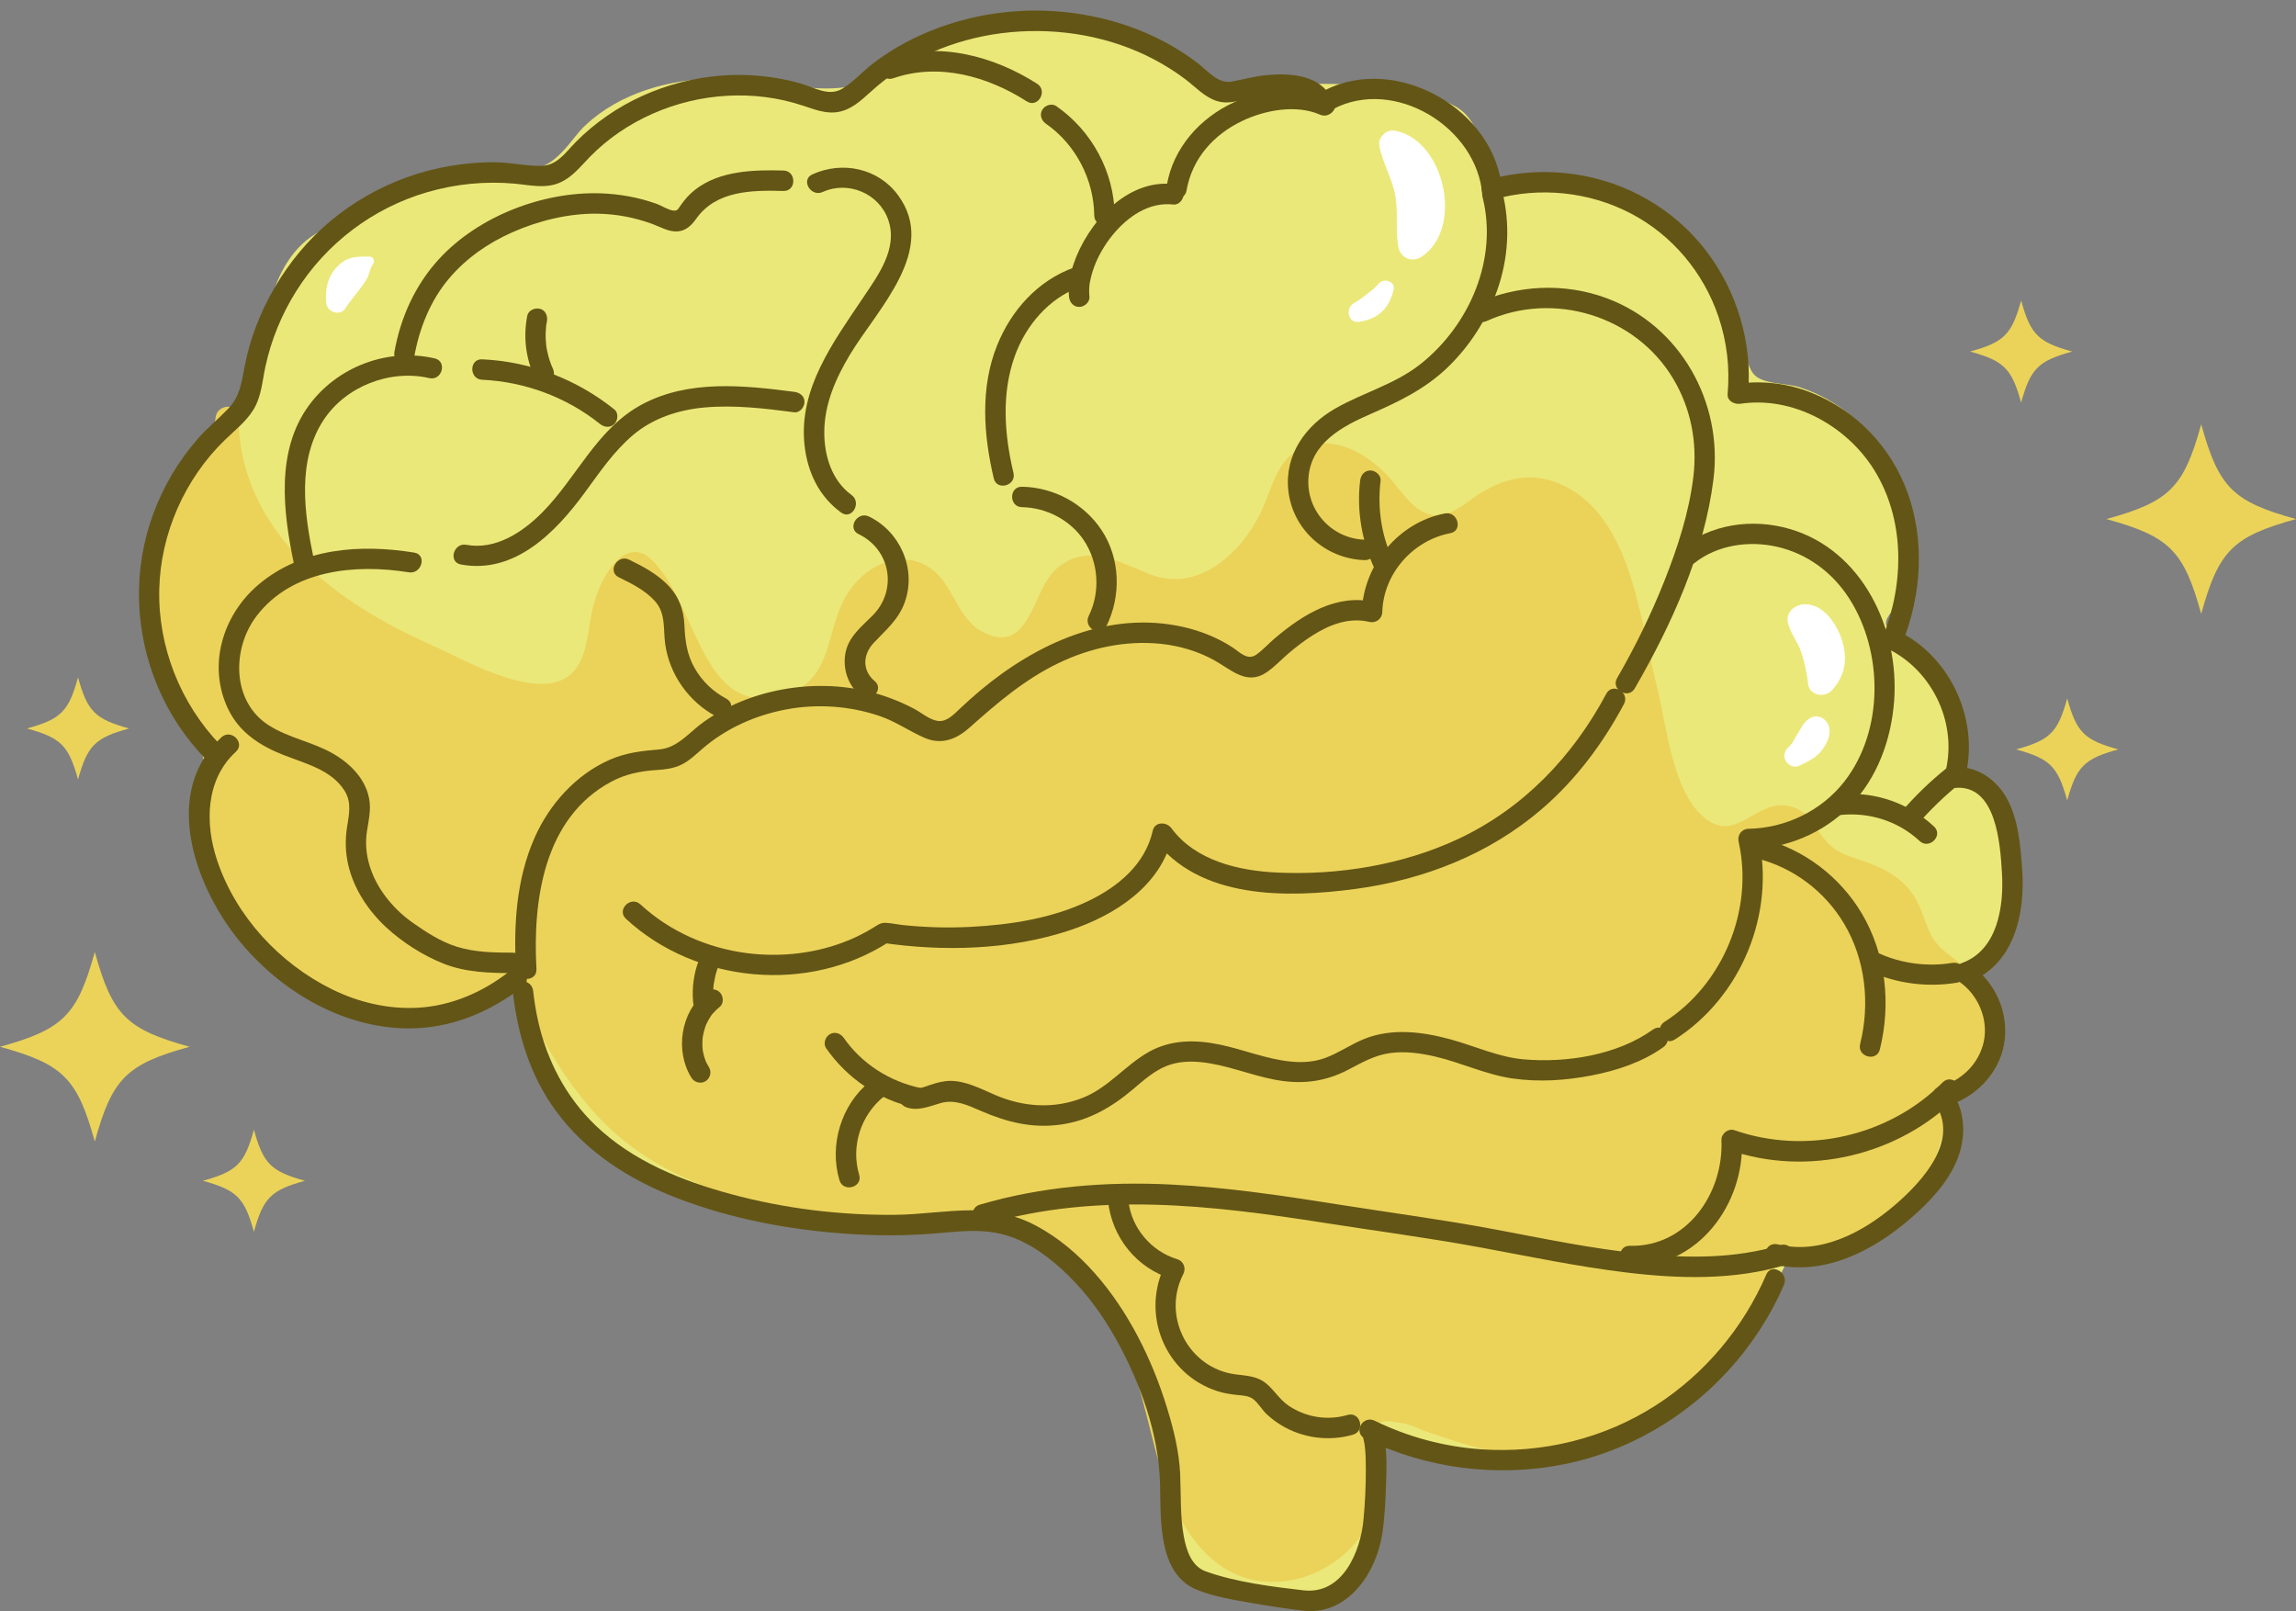<?xml version="1.0" encoding="UTF-8"?>
<svg id="Layer_1" data-name="Layer 1" xmlns="http://www.w3.org/2000/svg" viewBox="0 0 2040.85 1431.99">
  <rect x="0" y="0" width="2040.85" height="1431.99" fill="#808080" stroke="none"/>
  <defs>
    <style>
      .cls-1 {
        fill: #ebd35a;
      }

      .cls-1, .cls-2, .cls-3, .cls-4 {
        stroke-width: 0px;
      }

      .cls-2 {
        fill: #635515;
      }

      .cls-3 {
        fill: #ebe87a;
      }

      .cls-4 {
        fill: #fff;
      }
    </style>
  </defs>
  <g>
    <path class="cls-3" d="M1749.92,866.34c52.98-49.02,46.94-143.15-9.49-175.54,15.6-45.85-10.43-102.25-55.35-127.3-21.21-11.83,2.55-18.15,6.4-40.88,3.47-20.54,4.81-42.3,1.96-63.05-4.82-35.13-20.65-66.82-47.85-89.87-13.21-11.2-29.01-19.98-45.46-25.36-12.56-4.11-34.68-2.36-42.05-12.74-8.37-11.78-9.31-37.7-14.71-51.55-7.03-18-16.17-35.47-27.29-51.28-38.65-54.96-119.21-75.59-184.65-60.91-12.81-24.57-13.21-59.66-37.91-73.35-34.08-18.89-84.21-19.8-123.03-20.03-25.3-8.69-51.09,2.28-77.31,5.5-16.03-1.74-28.5-9.2-43.44-18.92-22.37-14.56-44.17-28.63-71.41-26.48-14.05-6.81-28.96-11.96-46.04-13.26-48.27-3.66-92.72,16.79-133.82,39.59-33,18.31-59.35,20.92-96.45,14.68-22.19-3.73-44.06-6.51-66.62-5.89-41.17,1.13-83.86,12.71-114.66,41.26-7.37,6.83-12.61,15.02-19.34,22.29-15.57,16.82-25.83,18.6-47.41,16.58-21.17-1.98-41.06-3.3-62.15.9-36.13,7.19-70.77,25.17-97.24,50.67-26.49,8.67-43.33,31.84-52.14,59.92-7.13,22.73-8.44,46.86-15.63,69.55-8.21,25.9-26.18,44.58-43.49,64.69-52.45,60.92-68.07,144.83-30.66,218.17,8.07,15.82,29.46,34.66,31.78,52.04,1.41,10.54-3.12,24.75-3.12,35.8,0,10.57.67,21.04,2.38,31.48,6.3,38.52,23.38,75.53,49.58,104.56,53.23,59,115.2,87.16,228.76,41.4,8.47,94.92,63.76,136.86,129.08,172.03,82.7,44.53,172.04,29.08,261.65,36.89,57.58,5.02,105.21,28.88,138.16,67.83,1.81,2.98,3.55,5.99,5.17,9.04,10.75,20.24,18.66,43.09,32.84,61.24,2.2,7.02,4.22,14.18,5.82,21.65,4.01,18.76,6.02,38.23,5.42,57.43-.61,19.6-7.45,40.97-2,60.27,10.53,37.29,63.04,44.27,95.58,48.51,43.6,5.69,77.59-3.96,92.56-48.75,8.48-25.38-2.84-56.5-1.45-83.71,54.54,12.6,131.02,9.34,183.8-4.19,61.61-15.79,119.55-42.21,149.87-99.4,1.55-2.93,4.95-10.15,4.74-12.65,2.52-7.07,22.83-34.85,23.72-42.7,43.38-5.67,63.54-6.23,97.26-35.58,27.49-23.93,55.84-77.95,52.19-113.86,34.52-14.34,30.37-17.73,37.16-55.35,5.26-29.12-.99-39.5-23.72-51.4Z"/>
    <path class="cls-1" d="M1763.98,886.22c-3.96-11.23-11.32-20.38-19.95-28.39-6.23-5.78-14.07-10.21-19.91-16.37-10.38-10.94-11.85-22.03-17.52-35.02-10.84-24.84-29.55-34.11-53.98-42.38-14.64-4.95-23.2-7.95-32.84-20.65-8.61-11.34-13.36-22.87-28.27-26.75-30.84-8.03-47.81,35.01-77.55,9.21-28.09-24.37-32.68-82.87-41.51-117.15-15.4-59.79-22.55-157.44-91.96-180.9-23.43-7.92-45.25-1.57-65.38,11.02-13.46,8.42-27.94,23.54-45.51,18.07-15.63-4.86-26.34-24.19-37.29-35.3-17.29-17.54-42.01-32.58-67.54-26.15-29.35,7.39-32.99,36.79-44.26,60.18-17.68,36.71-56.2,71.57-98.81,54.55-27.56-11.01-56.77-28.26-83.26-4.15-21.48,19.55-22.89,76.91-64.56,55.77-26.53-13.46-26.53-51.5-57.12-62.1-26.27-9.1-52.17,8.16-65.04,30.39-17.72,30.63-11.75,72.93-51.33,86.53-78.93,27.12-80.04-86.03-124.43-121.91-8.8-7.11-20.24-4.2-27.43,3.37-11.4,12-17.46,25.78-21.5,41.65-4.48,17.58-4.27,41.67-16.28,56.06-26.89,32.21-96.85-9.11-125.71-21.84-86.08-37.98-172.14-100.28-173.18-203.93-.12-11.92-17.98-10.82-19.99-.12-.57,3.05-1,6.05-1.4,9.04-2.39.83-4.71,2.25-6.76,4.55-41.3,46.6-59.36,110.97-47.1,172.33,6.84,34.25,27.14,61.21,38.15,93.64,12.03,35.43,6.09,74.58,16.72,110.81,33.14,112.99,164.91,184.23,267.43,117.3,25.71,53.26,54.97,106.7,103.45,142.29,56.26,41.3,131.15,57.91,199.63,63.02,36.88,2.75,74.36-4.31,110.93.2,39.15,4.83,72.41,28.44,96.43,58.83,39.53,50.02,46.09,109.32,63.65,168.3,13.87,46.56,44.18,96.22,99.01,95.83,49.2-.36,95.09-42.23,94.89-92.39-.05-11.61-5.44-23.46-4.8-34.79,1.07-19.06,7.99-16.49,24.59-13.94,6.24.96,14.7,5.22,20.33,7.19,34.24,11.94,69.51,23.6,106.28,21.48,58.51-3.37,121.94-43.41,157.59-85.63,19.93-23.61,44.28-82.23,49.02-83.81,19.52-6.51,48.56-9.49,76.56-23.54,21.57-10.83,41.21-24.63,53.65-45.82,8.76-14.92,11.55-31.33,17.04-47.48,6.07-17.88,15.9-33.63,24.49-50.33,11.11-21.6,20.87-46.46,12.33-70.72Z"/>
    <path class="cls-4" d="M1239.72,116.12c-7.39-1.32-15.02,5.99-13.65,13.49,2.74,14.98,11,28.29,13.98,43.21,3.08,15.45.12,31.28,2.9,46.63,1.78,9.84,12.17,14.28,20.52,8.8,38.18-25.07,20.57-104.19-23.74-112.13Z"/>
    <path class="cls-4" d="M1225.62,251.99c-2.94,3.57-6.59,6.39-10.27,9.18-3.66,2.78-7.24,5.91-11.39,7.94-8.5,4.14-6.11,18.65,4.33,16.91,7.78-1.3,15.23-3.98,20.82-9.74,5.2-5.35,7.89-11.58,9.64-18.75,1.84-7.51-8.83-10.75-13.13-5.53Z"/>
    <path class="cls-4" d="M328.82,228.11c-12.27-.2-20.66-.28-29.59,9.47-8.26,9.01-10.48,20.18-9.18,32.09.83,7.55,12.18,11.64,16.68,4.62,4.17-6.51,9.5-12.3,13.97-18.62,2.46-3.47,5.24-6.7,6.72-10.76,1.31-3.58,1.74-7.01,4.09-10.19,1.67-2.26.6-6.56-2.69-6.61Z"/>
    <path class="cls-4" d="M1637.31,569.12c-4.41-13.99-15.8-31.44-32.07-32.06-8.46-.32-18.03,6.09-16.08,15.89,1.99,10,9.04,17.45,12.06,27.09,2.63,8.39,5.07,18.52,5.86,27.29.99,11.03,14.88,13.39,21.48,5.96,11.56-13.01,13.97-27.63,8.76-44.18Z"/>
    <path class="cls-4" d="M1625.94,646.86c-1.69-8.36-10.87-13.19-18.26-7.83-2.39,1.73-4.26,4-5.87,6.46-.73,1.22-1.45,2.44-2.14,3.68-.17.3-.22.39-.27.48-.57.9-1.19,1.78-1.76,2.69-2.53,4.02-3.7,7.99-7.73,11.57-3.58,3.19-5.14,8.03-2.61,12.41,2.27,3.92,7.51,6.39,11.93,4.31,6.47-3.05,13.53-6.4,18.41-11.74,5.08-5.57,9.87-14.27,8.31-22.02Z"/>
    <g>
      <path class="cls-2" d="M1570.02,1132.82c-20.41,47.23-54.44,87.99-97.72,115.93-46.3,29.89-101.33,43.27-156.22,39.36-32.6-2.32-64.74-10.95-94.08-25.34-10.41-5.1-19.29,9.58-9.17,15.68-.68-.41-1.55-1.22-1.84-1.93.03.06.51.76.47.78.03-.02-.16-.74.31.98.58,2.12,1.03,4.49,1.29,6.45.9,6.97.97,14.1.99,21.12.05,15.1-.69,30.25-2.12,45.28-2.57,27.05-17.97,66.49-53.43,62.35-27.06-3.15-59.67-7.1-86.68-16.81-12.55-4.51-17.2-18.26-19.57-31.06-3.37-18.25-2.4-37.09-3.25-55.56-.91-19.84-5.66-39.02-11.43-57.97-6.76-22.17-15.46-43.86-26.26-64.37-20.56-39.05-50.64-77.04-90.17-98.2-17.81-9.53-37.34-13.87-57.49-13.82-22.77.07-45.41,3.83-68.24,4.04-49.09.45-98.44-5.61-145.84-18.45-43.56-11.8-87.18-29.31-120.22-61-26.42-25.34-43.34-57.93-51.2-93.51-1.9-8.62-3.3-17.32-4.24-26.09-1.23-11.5-19.41-11.63-18.16,0,4.08,38.19,15.51,75.65,38.48,106.88,27.1,36.85,65.72,61.23,107.97,77.45,48.06,18.45,99.62,28.09,150.87,31.6,24.79,1.7,49.73,1.83,74.51-.05,22.26-1.69,44.26-5.17,66.15,1.16,21.43,6.19,40.05,20.45,55.79,35.84,17.36,16.97,31.54,36.79,43.24,58.01,21.1,38.28,37.16,82.86,38.35,126.84.85,31.16-2.33,80.61,33.06,94.7,15.23,6.07,32,8.77,48.08,11.58,15.08,2.64,30.24,4.93,45.43,6.83,39.81,4.99,65.7-33.07,71-68.52,2.13-14.23,2.87-28.75,3.31-43.12.45-14.6,1.18-30.36-2.26-44.69-1.17-4.89-3.26-9.75-7.74-12.45-3.06,5.23-6.11,10.46-9.17,15.68,55.18,27.06,118.33,35.08,178.56,22.77,55.01-11.24,105.59-40.57,143.65-81.72,21.09-22.8,38.35-49,50.67-77.52,4.59-10.62-11.05-19.88-15.68-9.17h0Z"/>
      <path class="cls-2" d="M875.82,1088.21c98.78-29.07,201.37-17.04,301.34-1.34,46.18,7.25,92.62,13.34,138.59,21.82,43.09,7.95,86,16.99,129.53,22.26,47.17,5.71,96.25,7.1,142.19-6.79,11.16-3.37,6.4-20.91-4.83-17.52-40.36,12.2-83.13,11.78-124.72,7.55-43.8-4.45-86.95-13.58-130.18-21.69-45.47-8.53-91.4-14.56-137.09-21.79-49.64-7.86-99.48-15.41-149.73-17.9-57.23-2.84-114.82,1.65-169.95,17.87-11.19,3.29-6.43,20.83,4.83,17.52h0Z"/>
      <path class="cls-2" d="M984.88,1067.02c3.17,32.4,25.31,60.16,56.64,69.63-1.81-4.45-3.62-8.89-5.43-13.34-22.58,43.96-1.05,98.25,46.46,113.28,5.48,1.73,11.09,2.6,16.78,3.23,4.94.54,10.46.55,14.59,3.71,4.67,3.58,7.77,9.47,12.13,13.52,3.78,3.51,7.97,6.69,12.35,9.4,19.07,11.76,42.82,14.96,64.29,8.67,11.19-3.28,6.43-20.82-4.83-17.52-17.74,5.2-36.73,2.21-52.15-8.02-8.38-5.56-13.06-14.24-20.74-20.36-7.81-6.22-17.19-6.46-26.67-7.68-41.91-5.39-65.75-51.64-46.53-89.05,2.71-5.28.41-11.58-5.43-13.34-23.04-6.96-40.95-27.98-43.31-52.11-1.13-11.53-19.3-11.65-18.16,0h0Z"/>
      <path class="cls-2" d="M476.84,861.33c-3.42-61.29,6.57-134.48,66.47-166.55,12.83-6.87,26.11-9.5,40.5-10.4,7.52-.47,14.89-1.38,21.75-4.7,7.12-3.45,12.89-9.11,18.82-14.23,21.2-18.31,47.43-29.9,74.87-34.99,27.34-5.08,56.07-3.03,82.41,5.85,14.31,4.82,26.19,13.36,39.85,19.35,15.18,6.66,28.4,1.58,40.2-8.91,24.69-21.94,48.99-42.84,79.02-57.32,28.27-13.64,59.68-20.42,91.05-17.2,16.63,1.71,33.18,6.61,47.79,14.75,14.98,8.35,28.62,22.43,46.15,10.65,7.07-4.75,13.07-11.35,19.54-16.86,6.9-5.87,14.07-11.41,21.75-16.24,15.09-9.5,32.23-16.06,50.16-11.79,5.84,1.39,11.33-2.72,11.5-8.76.97-34.14,27.21-63.77,60.5-70.11,11.47-2.19,6.61-19.7-4.83-17.52-41.26,7.86-72.65,45.91-73.84,87.63,3.83-2.92,7.66-5.84,11.5-8.76-33.7-8.03-63.84,10.97-88.6,31.87-5.63,4.75-10.81,10.65-16.84,14.85-7.92,5.52-14.99-2.71-21.64-6.96-13.05-8.34-27.83-14.26-42.92-17.69-66.38-15.09-130.73,14.54-180.8,56.52-6.22,5.22-12.23,10.66-18.15,16.21-5.08,4.76-11.1,11.43-18.73,10.79-7.57-.63-14.88-7.14-21.39-10.63-6.52-3.5-13.31-6.52-20.22-9.17-27.53-10.57-57.97-13.57-87.14-9.8-28.54,3.69-56.46,13.72-80.03,30.4-12.58,8.9-22.99,22.99-39.17,24.42-15.65,1.38-29.79,2.85-44.37,9.24-30.13,13.21-53.73,39.6-66.87,69.42-16.12,36.6-18.67,77.15-16.47,116.61.65,11.62,18.82,11.7,18.16,0h0Z"/>
      <path class="cls-2" d="M556.38,816.62c62.37,57.7,162.77,66.84,234.14,20.33-2.33.31-4.67.61-7,.92,54.94,8.08,114.22,6.61,167.33-11.01,40.33-13.38,81.37-39.61,91.32-83.74-5.53.72-11.07,1.45-16.6,2.17,40.11,54.33,118.55,52.87,178.9,44.84,60.71-8.08,118.72-30.59,165.56-70.67,30.4-26.01,54.71-58.5,73.46-93.71,5.49-10.31-10.18-19.5-15.68-9.17-29.8,55.95-73.89,102.01-131.65,129.09-49.38,23.14-106.79,32.41-161.09,29.85-34.01-1.6-72.47-10.47-93.81-39.39-4.26-5.78-14.72-6.15-16.6,2.17-6.72,29.81-30.53,49.63-57.02,62.4-32.22,15.52-69.4,21.28-104.8,23.1-19.97,1.02-40.01.51-59.9-1.58-5.22-.55-10.56-1.79-15.79-2.01-4.63-.2-7.5,2.27-11.3,4.56-6.73,4.07-13.76,7.71-21.03,10.73-28.59,11.89-60.53,15.58-91.17,11.6-34.95-4.54-68.5-19.33-94.42-43.31-8.57-7.93-21.45,4.88-12.84,12.84h0Z"/>
      <path class="cls-2" d="M626.97,882.01c-21.94,17.65-27.2,52.09-12.42,75.82,2.59,4.16,8.11,5.78,12.43,3.26,4.15-2.43,5.86-8.25,3.26-12.43-.77-1.24-1.5-2.5-2.16-3.81-.26-.52-.51-1.05-.75-1.57.65,1.38-.15-.37-.25-.65-.97-2.58-1.71-5.25-2.22-7.96.01.06-.38-2.42-.25-1.38.14,1.1-.11-1.19-.13-1.4-.12-1.45-.17-2.91-.17-4.37,0-1.31.06-2.63.16-3.94.06-.73.12-1.46.21-2.18-.16,1.33.02,0,.13-.62.49-2.73,1.18-5.43,2.09-8.05.19-.55.4-1.1.6-1.64.94-2.58-.39.78.27-.65.61-1.32,1.26-2.62,1.97-3.89.64-1.14,1.33-2.25,2.06-3.34-.04.05,1.35-1.91.82-1.2-.58.77.79-.97.92-1.12,1.89-2.22,4-4.23,6.28-6.06,3.83-3.08,3.2-9.64,0-12.84-3.78-3.78-9.01-3.08-12.84,0h0Z"/>
      <path class="cls-2" d="M805.89,984.3c10.59,3.45,20.29-1.05,30.39-3.93,12.43-3.54,24.1,2,35.43,6.93,23.28,10.13,45.98,15.85,71.5,12.18,24.82-3.57,45.08-15.46,63.95-31.4,9.14-7.72,18.41-16.12,29.67-20.63,9.82-3.93,20.45-4.46,30.87-3.4,22.01,2.24,42.83,11.15,64.45,15.4,23.71,4.66,44.83,2.52,66.37-8.74,11.93-6.24,23.28-12.81,36.86-14.71,13.33-1.87,27.01-.01,40.02,3,23.31,5.39,45.46,16.18,69.19,19.57,23.27,3.32,47.09,1.75,70.11-2.7,22.35-4.32,45.2-11.8,63.84-25.18,9.41-6.76.35-22.52-9.17-15.68-31.76,22.79-76.75,29.88-115.02,26.54-22.4-1.95-43.29-11.82-64.81-17.7-25-6.83-52.14-10.36-76.84-.45-11.83,4.75-22.39,12.27-34.31,16.74-9.96,3.74-20.39,4.42-30.92,3.4-21.69-2.11-42.24-10.76-63.48-15.15-21.43-4.43-43.28-4.44-62.82,6.55-20.87,11.74-35.73,31.56-58.34,40.63-25.85,10.37-53.12,8.47-78.38-2.41-12.42-5.35-25.77-12.45-39.63-12.48-6.01-.01-11.93,1.64-17.6,3.47-5.33,1.73-10.93,4.43-16.52,2.6-11.14-3.63-15.91,13.9-4.83,17.52h0Z"/>
      <path class="cls-2" d="M409.68,501.72c47.76,8.84,84.12-28.51,109.87-63.58,13.28-18.08,25.96-37,43.26-51.58,17.63-14.87,40.05-22.22,62.77-24.33,26.83-2.49,53.84.73,80.43,4.21,4.91.64,9.04-4.63,9.08-9.08.06-5.43-4.24-8.45-9.08-9.08-44.78-5.86-93.81-11.02-135.25,11.11-40.56,21.66-58.15,65.58-89.48,96.79-17.34,17.27-41.19,32.78-66.76,28.04-11.43-2.11-16.33,15.39-4.83,17.52h0Z"/>
      <path class="cls-2" d="M731.26,170.65c22.67-10.28,50.06,1.22,58.28,24.72,8.92,25.48-9.12,49.49-22.63,69.64-26.28,39.16-57.17,80.57-51.8,130.49,2.59,24.04,12.76,45.68,32.6,60.09,9.47,6.88,18.55-8.87,9.17-15.68-17.54-12.73-24.27-34.95-24.19-55.82.09-25.08,10.18-47.86,22.89-69.02,24.12-40.14,78.59-93.06,42.56-141.74-17.73-23.95-49.4-30.44-76.05-18.36-10.63,4.82-1.41,20.48,9.17,15.68h0Z"/>
      <path class="cls-2" d="M929.74,110c26.34,18.27,42.54,49.53,42.91,81.48.14,11.68,18.3,11.71,18.16,0-.45-38.67-20.21-75.18-51.91-97.17-4.03-2.8-10.09-.74-12.43,3.26-2.64,4.52-.78,9.62,3.26,12.43h0Z"/>
      <path class="cls-2" d="M1043.03,163.63c-41.67-4.74-76.55,34.98-88.74,70.96-3.13,9.23-5.05,19.37-4.09,29.13.48,4.88,3.83,9.08,9.08,9.08,4.54,0,9.57-4.17,9.08-9.08-.23-2.32-.3-4.65-.2-6.98.05-1.23.15-2.46.28-3.68.22-2.01-.12.49.2-1.37.88-5.05,2.26-9.99,4.04-14.79,3.5-9.45,9.36-19.52,16.05-27.73,13.73-16.83,32.62-29.85,54.28-27.39,4.88.56,9.08-4.57,9.08-9.08,0-5.37-4.19-8.53-9.08-9.08h0Z"/>
      <path class="cls-2" d="M954.33,237.87c-32.04,11.74-55.38,37.74-68,69-15.14,37.5-12.16,79.76-3,118.31,2.7,11.37,20.22,6.55,17.52-4.83-8.13-34.2-10.87-70.86,1.38-104.46,9.7-26.61,29.91-50.61,56.93-60.51,10.89-3.99,6.18-21.55-4.83-17.52h0Z"/>
      <path class="cls-2" d="M368.1,317.61c4.58-25.62,14.26-50.3,31.24-70.31,15.18-17.88,34.57-31.33,55.95-40.79,23.39-10.36,50.02-16.94,75.64-16.58,16.8.23,33.38,3.39,49.14,9.21,7.25,2.68,14.23,7.06,22.2,6.52,7.48-.5,12.46-5.44,16.55-11.22,17.75-25.11,49.43-25.45,77.56-24.72,11.69.3,11.69-17.86,0-18.16-26.49-.69-56.55.02-78.44,17.01-5.17,4.02-9.35,8.73-13.06,14.12-2.23,3.24-2.63,4.8-6.38,4.44-4.52-.43-10.6-4.43-14.87-5.97-15.99-5.74-33.03-8.8-50-9.33-51.26-1.62-108.35,20.35-143.29,58.29-21.24,23.06-34.26,51.95-39.75,82.66-2.05,11.43,15.46,16.34,17.52,4.83h0Z"/>
      <path class="cls-2" d="M1054.68,169.33c4.9-28.41,24.11-49.8,49.73-61.96,20.18-9.58,47.79-14.69,68.85-5.47,10.61,4.64,19.86-11,9.17-15.68-27.4-11.99-59.33-7.34-85.84,4.84-30.01,13.78-53.74,40.41-59.43,73.45-1.97,11.43,15.53,16.34,17.52,4.83h0Z"/>
      <path class="cls-2" d="M908.41,450.78c21.72.36,43.2,11.52,55.23,29.8,12.93,19.65,14.54,45.73,4.11,66.82-5.16,10.44,10.5,19.66,15.68,9.17,13.22-26.74,12.48-59.93-4.11-85.16-15.6-23.71-42.59-38.33-70.92-38.8-11.69-.19-11.7,17.97,0,18.16h0Z"/>
      <path class="cls-2" d="M763.21,474.75c28.5,13.72,34.78,49.86,12.37,72.36-9.81,9.85-21.41,18.87-24.1,33.37-2.57,13.87,2.27,28.57,13.15,37.7,8.9,7.46,21.82-5.32,12.84-12.84-11.33-9.5-10.55-23.61-.86-33.94,10.9-11.63,22.09-20.65,27.64-36.22,10.48-29.43-3.99-62.67-31.87-76.1-10.48-5.05-19.71,10.61-9.17,15.68h0Z"/>
      <path class="cls-2" d="M550.05,513.12c11.46,5.58,23.44,11.53,32.09,21.14,9.86,10.96,7.26,24.56,9.13,38.08,3.75,27.06,20.96,51.45,45.05,64.26,10.32,5.48,19.51-10.19,9.17-15.68-11.72-6.23-21.27-15.35-27.91-26.87-7.05-12.23-8.62-24.62-9.21-38.46-.6-14.28-5.5-26.57-15.77-36.65-9.51-9.33-21.51-15.72-33.38-21.5-10.47-5.1-19.69,10.56-9.17,15.68h0Z"/>
      <path class="cls-2" d="M368.27,491.15c-48-7.75-99.55-4.26-138.21,28.22-32.43,27.25-46.16,72.98-26.71,111.95,9.99,20.03,27.99,31.52,48.21,39.55,19.22,7.62,43.22,13.25,54.84,32.16,6.44,10.47,3.72,21.23,2,32.65-1.64,10.91-1.39,21.75,1.03,32.54,4.83,21.57,17.82,41.19,33.92,56.06,14.52,13.41,32.68,24.98,51.09,32.28,19.51,7.74,41.15,8.3,61.86,8.35,11.69.03,11.71-18.14,0-18.16-16.91-.04-34.21-.25-50.49-5.37-13.92-4.38-26.75-12.71-38.63-21.02-16.08-11.26-30.04-27.5-36.98-46-3.35-8.94-5.11-18.3-4.76-27.85.41-11.13,4.33-21.91,3.18-33.13-1.98-19.32-16.21-34.04-32.35-43.42-18.21-10.58-39.74-13.98-57.51-25.4-33.01-21.2-32.69-68.35-10.63-97.16,31.47-41.11,87.78-46.39,135.28-38.72,11.44,1.85,16.36-15.65,4.83-17.52h0Z"/>
      <path class="cls-2" d="M278.76,496.23c-8.36-39.98-14.92-86.76,8.89-122.96,19.75-30.03,59.09-45.23,93.92-37.2,11.38,2.62,16.23-14.89,4.83-17.52-41.82-9.65-86.73,7.37-111.99,42.02-29.44,40.38-22.74,94.68-13.16,140.48,2.39,11.44,19.91,6.6,17.52-4.83h0Z"/>
      <path class="cls-2" d="M1317.74,174.95c14.06,55.05-11.46,114.05-55.05,148.62-22.79,18.07-50.85,25.25-75.76,39.49-26.33,15.05-45.07,40.96-41.82,72.45,3.61,34.95,32.9,61.19,67.82,62.34,11.69.39,11.68-17.78,0-18.16-29.49-.98-52.3-26.28-49.82-55.72,2.57-30.43,30.02-45.04,54.99-55.93,25.2-11,48.66-22.22,68.71-41.55,19.66-18.95,34.75-42.53,43.91-68.23,10.06-28.24,11.96-59.05,4.53-88.14-2.89-11.32-20.41-6.52-17.52,4.83h0Z"/>
      <path class="cls-2" d="M1321.29,285.4c59.45-27.16,132.55-4.82,166,51.27,15.79,26.47,21.52,56.52,17.89,87-3.79,31.88-14.04,63.13-25.84,92.87-11.77,29.68-25.94,58.51-41.93,86.14-5.87,10.14,9.82,19.29,15.68,9.17,32.79-56.65,61.74-120.46,69.97-185.9,8.6-68.44-29.46-136.51-94.88-160.9-37.56-14-79.75-11.93-116.06,4.66-10.62,4.85-1.4,20.51,9.17,15.68h0Z"/>
      <path class="cls-2" d="M1488.68,923.95c59.17-37.83,89.69-112.16,74.26-180.66-2.92,3.83-5.84,7.66-8.76,11.5,33.61-.57,66.44-14.23,90.08-38.25,24.53-24.92,36.89-59.37,39.4-93.8,4.65-63.6-28.08-133.7-92.73-152.58-33.56-9.8-70.21-4.4-97.75,17.54-9.14,7.28,3.79,20.06,12.84,12.84,20.46-16.29,48.61-20.26,73.66-14.54,26.71,6.1,49.06,22.72,63.86,45.65,30.61,47.41,31.18,117.74-4.16,163-20.35,26.05-52.3,41.41-85.21,41.97-6.11.1-10.06,5.7-8.76,11.5,13.59,60.34-13.82,126.84-65.92,160.14-9.82,6.28-.72,22.01,9.17,15.68h0Z"/>
      <path class="cls-2" d="M1561.58,762.95c32.43,8.11,60.48,29.31,77.57,58.02,19.06,32.02,23.2,71.08,14.27,106.97-2.82,11.34,14.69,16.18,17.52,4.83,10.09-40.52,5.43-84.79-16.1-120.97-19.41-32.62-51.54-57.15-88.43-66.37-11.34-2.83-16.18,14.68-4.83,17.52h0Z"/>
      <path class="cls-2" d="M1661.34,863.18c24.77,11.09,51.54,14.59,78.33,10.22,4.84-.79,7.54-6.81,6.34-11.17-1.41-5.15-6.31-7.14-11.17-6.34-21.52,3.51-44.43.52-64.33-8.39-4.47-2-9.76-1.29-12.43,3.26-2.27,3.88-1.24,10.41,3.26,12.43h0Z"/>
      <path class="cls-2" d="M1448.78,1125.44c60.1,1.48,102.08-55.12,99.53-112.17-3.83,2.92-7.66,5.84-11.5,8.76,69.59,24.25,150.95,5.11,202.78-47.13,8.24-8.31-4.6-21.16-12.84-12.84-47.57,47.94-121.43,64.65-185.11,42.46-5.45-1.9-11.75,3.12-11.5,8.76,2.11,47.3-30.87,95.25-81.37,94-11.69-.29-11.69,17.88,0,18.16h0Z"/>
      <path class="cls-2" d="M734.31,931.66c18.62,26.74,46.9,46.09,78.9,52.81,4.8,1.01,9.82-1.41,11.17-6.34,1.24-4.51-1.52-10.16-6.34-11.17-27.26-5.73-52.06-21.53-68.04-44.47-2.8-4.02-7.95-5.87-12.43-3.26-3.98,2.33-6.08,8.38-3.26,12.43h0Z"/>
      <path class="cls-2" d="M772.93,961.58c-25.3,20.34-36.03,56.43-26.75,87.4,3.35,11.17,20.88,6.41,17.52-4.83-7.52-25.09,1.28-53,22.08-69.72,3.83-3.08,3.2-9.64,0-12.84-3.78-3.78-9.01-3.08-12.84,0h0Z"/>
      <path class="cls-2" d="M621.2,853.37c-4.46,11.67-6.24,24.56-5.13,37.01.22,2.45.87,4.63,2.66,6.42,1.58,1.58,4.16,2.76,6.42,2.66,4.56-.2,9.54-4.01,9.08-9.08-.27-2.98-.38-5.97-.3-8.96.03-1.28.1-2.56.19-3.84.06-.85.14-1.7.24-2.55.07-.65.59-2.5,0-.13.67-2.68.94-5.47,1.63-8.16.74-2.9,1.67-5.74,2.74-8.54,1.7-4.45-1.88-10.16-6.34-11.17-5.19-1.18-9.35,1.58-11.17,6.34h0Z"/>
      <path class="cls-2" d="M196.81,655.31c-52.95,48.64-24.12,130.47,13.95,178.48,36.31,45.8,92.64,80.01,152.2,80.26,37.82.16,72.67-14.45,102.17-37.44,9.21-7.18-3.73-19.95-12.84-12.84-23.19,18.07-51.11,30.23-80.66,31.9-26.35,1.48-52.66-4.67-76.27-16.26-46.83-22.98-85.78-65.02-102.37-114.77-10.91-32.72-10.37-71.65,16.67-96.48,8.63-7.93-4.24-20.74-12.84-12.84h0Z"/>
      <path class="cls-2" d="M195.97,662.25c-35.49-36.75-55.57-87.16-54.41-138.31,1.13-49.69,22.75-98.48,58.42-133.01,8.81-8.53,18.74-16.16,25.25-26.74,7.15-11.6,7.87-25.28,10.67-38.28,5.12-23.76,14.41-46.37,27.3-66.96,26.7-42.64,68.43-74.19,116.76-88.2,25.17-7.29,51.45-9.89,77.56-7.51,13.42,1.22,27.03,4.71,39.97-.85,11.19-4.8,18.61-14.55,26.9-23.02,31.84-32.56,76.61-51.72,121.93-54.25,22.97-1.28,45.92,1.55,67.74,8.9,12.85,4.33,24.89,9.01,38.16,3.39,10.79-4.57,18.76-13.55,27.58-20.96,33.1-27.81,75.81-43.95,118.67-47.85,43.55-3.96,88.4,3.69,127.22,24.16,9.69,5.11,19.03,10.96,27.78,17.56,9.02,6.8,17.13,15.98,28.19,19.46,11.45,3.61,22.47-1.47,33.68-3.46,9.4-1.67,19.1-2.37,28.64-1.75,6.91.45,17.15,1.55,21.55,7.76,6.7,9.47,22.46.4,15.68-9.17-11.88-16.79-35.06-18.03-53.85-16.54-11.26.89-21.6,3.89-32.62,5.91-12.1,2.22-21.62-9.93-30.39-16.62-36.59-27.9-81.82-43.01-127.53-45.98-45.38-2.95-91.84,6.5-132.01,27.95-9.98,5.33-19.53,11.45-28.53,18.3-9.28,7.05-17.39,16.39-27.27,22.51-12.16,7.54-25.3-1.01-37.55-4.54-11.47-3.3-23.26-5.4-35.13-6.59-47.53-4.73-97.34,8.13-136.6,35.34-10.07,6.98-19.6,14.84-28.17,23.6-8.87,9.06-16.36,20.57-30.24,20.91-13.75.34-27.6-3.12-41.44-3.22-13.44-.1-26.87,1.14-40.12,3.38-51.78,8.75-100.09,36.14-133.65,76.6-16.29,19.65-29.19,41.63-38.34,65.46-4.48,11.68-7.96,23.74-10.31,36.02-2.73,14.21-4.14,26.79-14.6,37.62-8.94,9.26-18.89,17.33-27.36,27.08-8.43,9.71-16.04,20.18-22.59,31.25-13.3,22.49-22.58,47.61-26.75,73.41-8.37,51.77,3.35,105.88,32.42,149.59,7.23,10.88,15.47,21.06,24.54,30.46,8.14,8.42,20.97-4.43,12.84-12.84h0Z"/>
      <path class="cls-2" d="M428.57,337.53c37.88,1.72,75.09,15.5,104.71,39.26,3.82,3.07,9.11,3.73,12.84,0,3.18-3.18,3.85-9.76,0-12.84-33.58-26.93-74.5-42.63-117.55-44.58-11.69-.53-11.66,17.64,0,18.16h0Z"/>
      <path class="cls-2" d="M468.64,280.77c-3.66,19-1.24,38.14,6.96,55.65,2.02,4.32,8.56,5.75,12.43,3.26,4.44-2.86,5.42-7.81,3.26-12.43-.13-.29-1.48-3.39-.82-1.76-.32-.8-.63-1.6-.93-2.4-.7-1.88-1.32-3.79-1.86-5.72-.55-1.93-1.02-3.88-1.42-5.85-.17-.84-.33-1.69-.47-2.54-.1-.57-.18-1.13-.27-1.7.11.85.12.95.04.28-.37-3.86-.63-7.7-.52-11.58.06-2.01.22-4,.4-6,.26-2.79-.32,1.77.12-1,.18-1.13.38-2.26.59-3.39.9-4.65-1.3-10.02-6.34-11.17-4.49-1.02-10.21,1.36-11.17,6.34h0Z"/>
      <path class="cls-2" d="M1635.77,724.36c25.63-2.7,51.57,5.43,70.48,23.1,8.53,7.98,21.41-4.84,12.84-12.84-22.17-20.72-53.03-31.61-83.32-28.42-4.88.51-9.08,3.81-9.08,9.08,0,4.51,4.17,9.6,9.08,9.08h0Z"/>
      <path class="cls-2" d="M1702.72,734.65c12.31-14.34,25.92-27.5,40.68-39.31,3.73-2.98,3.34-9.78,0-12.84-3.96-3.63-8.87-3.18-12.84,0-14.75,11.81-28.37,24.97-40.68,39.31-3.09,3.6-3.8,9.35,0,12.84,3.4,3.12,9.54,3.85,12.84,0h0Z"/>
      <path class="cls-2" d="M794,69.57c40.45-14.02,83.74-1.81,118.7,20.55,9.88,6.32,19-9.4,9.17-15.68-38.75-24.79-87.95-37.89-132.7-22.38-10.98,3.8-6.26,21.36,4.83,17.52h0Z"/>
      <path class="cls-2" d="M1208.98,427.25c-3.22,26.95,1.64,54.16,13.03,78.71,2.06,4.45,8.48,5.57,12.43,3.26,4.56-2.67,5.33-7.96,3.26-12.43-10.06-21.69-13.38-45.88-10.55-69.55.58-4.88-4.59-9.08-9.08-9.08-5.39,0-8.5,4.19-9.08,9.08h0Z"/>
      <path class="cls-2" d="M1180.18,99.7c53.13-33.11,128.21,8.91,136.86,68.35,1.68,11.52,19.18,6.62,17.52-4.83-10.34-71.06-101.31-118-163.55-79.21-9.9,6.17-.79,21.89,9.17,15.68h0Z"/>
      <path class="cls-2" d="M1328.15,177.18c40.17-11.33,84.14-6.87,121.21,12.41,36.9,19.19,64.84,52.54,78.14,91.89,7.49,22.16,10.22,45.31,8.14,68.6-.58,6.51,6.24,9.54,11.5,8.76,46.32-6.9,93.81,19.33,118.29,58.11,28.14,44.58,27.3,101.52,8.13,149.3-1.38,3.43.87,8.67,4.17,10.26,40.88,19.65,63.35,68.6,50.74,112.35-1.5,5.2,2.82,12.12,8.76,11.5,37.35-3.94,40.69,50.01,42.25,75.35,1.81,29.42-3.57,68.68-35.72,80.29-7.55,2.72-8.79,12.05-2.17,16.6,16.65,11.44,26.01,33.21,21.74,53.15-4.21,19.65-19.91,35.06-39.2,39.93-5.2,1.31-8.95,8.61-5.43,13.34,24.84,33.33-9.83,70.92-34.32,91.95-28.23,24.24-66.11,44.43-104.24,35.02-11.35-2.8-16.19,14.71-4.83,17.52,45.75,11.3,90.15-11.84,123.82-41.34,16.46-14.43,32.26-31.08,40.61-51.63,7.93-19.51,7.56-43.36-5.35-60.68-1.81,4.45-3.62,8.89-5.43,13.34,25.79-6.52,47.49-28.24,52.31-54.71,5.05-27.76-7.46-55.72-30.5-71.57l-2.17,16.6c41.56-15,51.76-61.17,48.86-100.69-1.54-21.07-3.24-44.27-13.59-63.15-9.1-16.6-27.08-29.54-46.63-27.48,2.92,3.83,5.84,7.66,8.76,11.5,14.7-51.02-11.08-109.79-59.09-132.86,1.39,3.42,2.78,6.84,4.17,10.26,16.87-42.04,20.06-90.96,4.29-133.86-14.75-40.1-45.32-72.14-85.05-88.1-21.69-8.71-44.94-11.23-68.01-7.79,3.83,2.92,7.66,5.84,11.5,8.76,4.05-45.34-9.9-91.58-37.61-127.6-28.13-36.57-70.08-60.72-115.69-67.48-25.83-3.83-52.02-2.44-77.19,4.66-11.23,3.17-6.46,20.7,4.83,17.52h0Z"/>
    </g>
  </g>
  <path class="cls-1" d="M168.51,930.37c-56.17,15.51-68.74,28.08-84.25,84.25-15.51-56.17-28.08-68.74-84.25-84.25,56.17-15.51,68.74-28.08,84.25-84.25,15.51,56.17,28.08,68.74,84.25,84.25Z"/>
  <path class="cls-1" d="M2040.85,461.35c-56.17,15.51-68.74,28.08-84.25,84.25-15.51-56.17-28.08-68.74-84.25-84.25,56.17-15.51,68.74-28.08,84.25-84.25,15.51,56.17,28.08,68.74,84.25,84.25Z"/>
  <path class="cls-1" d="M114.73,647.47c-30.24,8.35-37.01,15.12-45.37,45.37-8.35-30.24-15.12-37.02-45.37-45.37,30.24-8.35,37.02-15.12,45.37-45.37,8.35,30.24,15.12,37.02,45.37,45.37Z"/>
  <path class="cls-1" d="M271.07,1049.48c-30.24,8.35-37.02,15.12-45.37,45.37-8.35-30.24-15.12-37.02-45.37-45.37,30.24-8.35,37.02-15.12,45.37-45.37,8.35,30.24,15.12,37.02,45.37,45.37Z"/>
  <path class="cls-1" d="M1841.9,312.46c-30.24,8.35-37.02,15.12-45.37,45.37-8.35-30.24-15.12-37.02-45.37-45.37,30.24-8.35,37.02-15.12,45.37-45.37,8.35,30.24,15.12,37.02,45.37,45.37Z"/>
  <path class="cls-1" d="M1882.85,666.08c-30.24,8.35-37.02,15.12-45.37,45.37-8.35-30.24-15.12-37.02-45.37-45.37,30.24-8.35,37.02-15.12,45.37-45.37,8.35,30.24,15.12,37.02,45.37,45.37Z"/>
</svg>